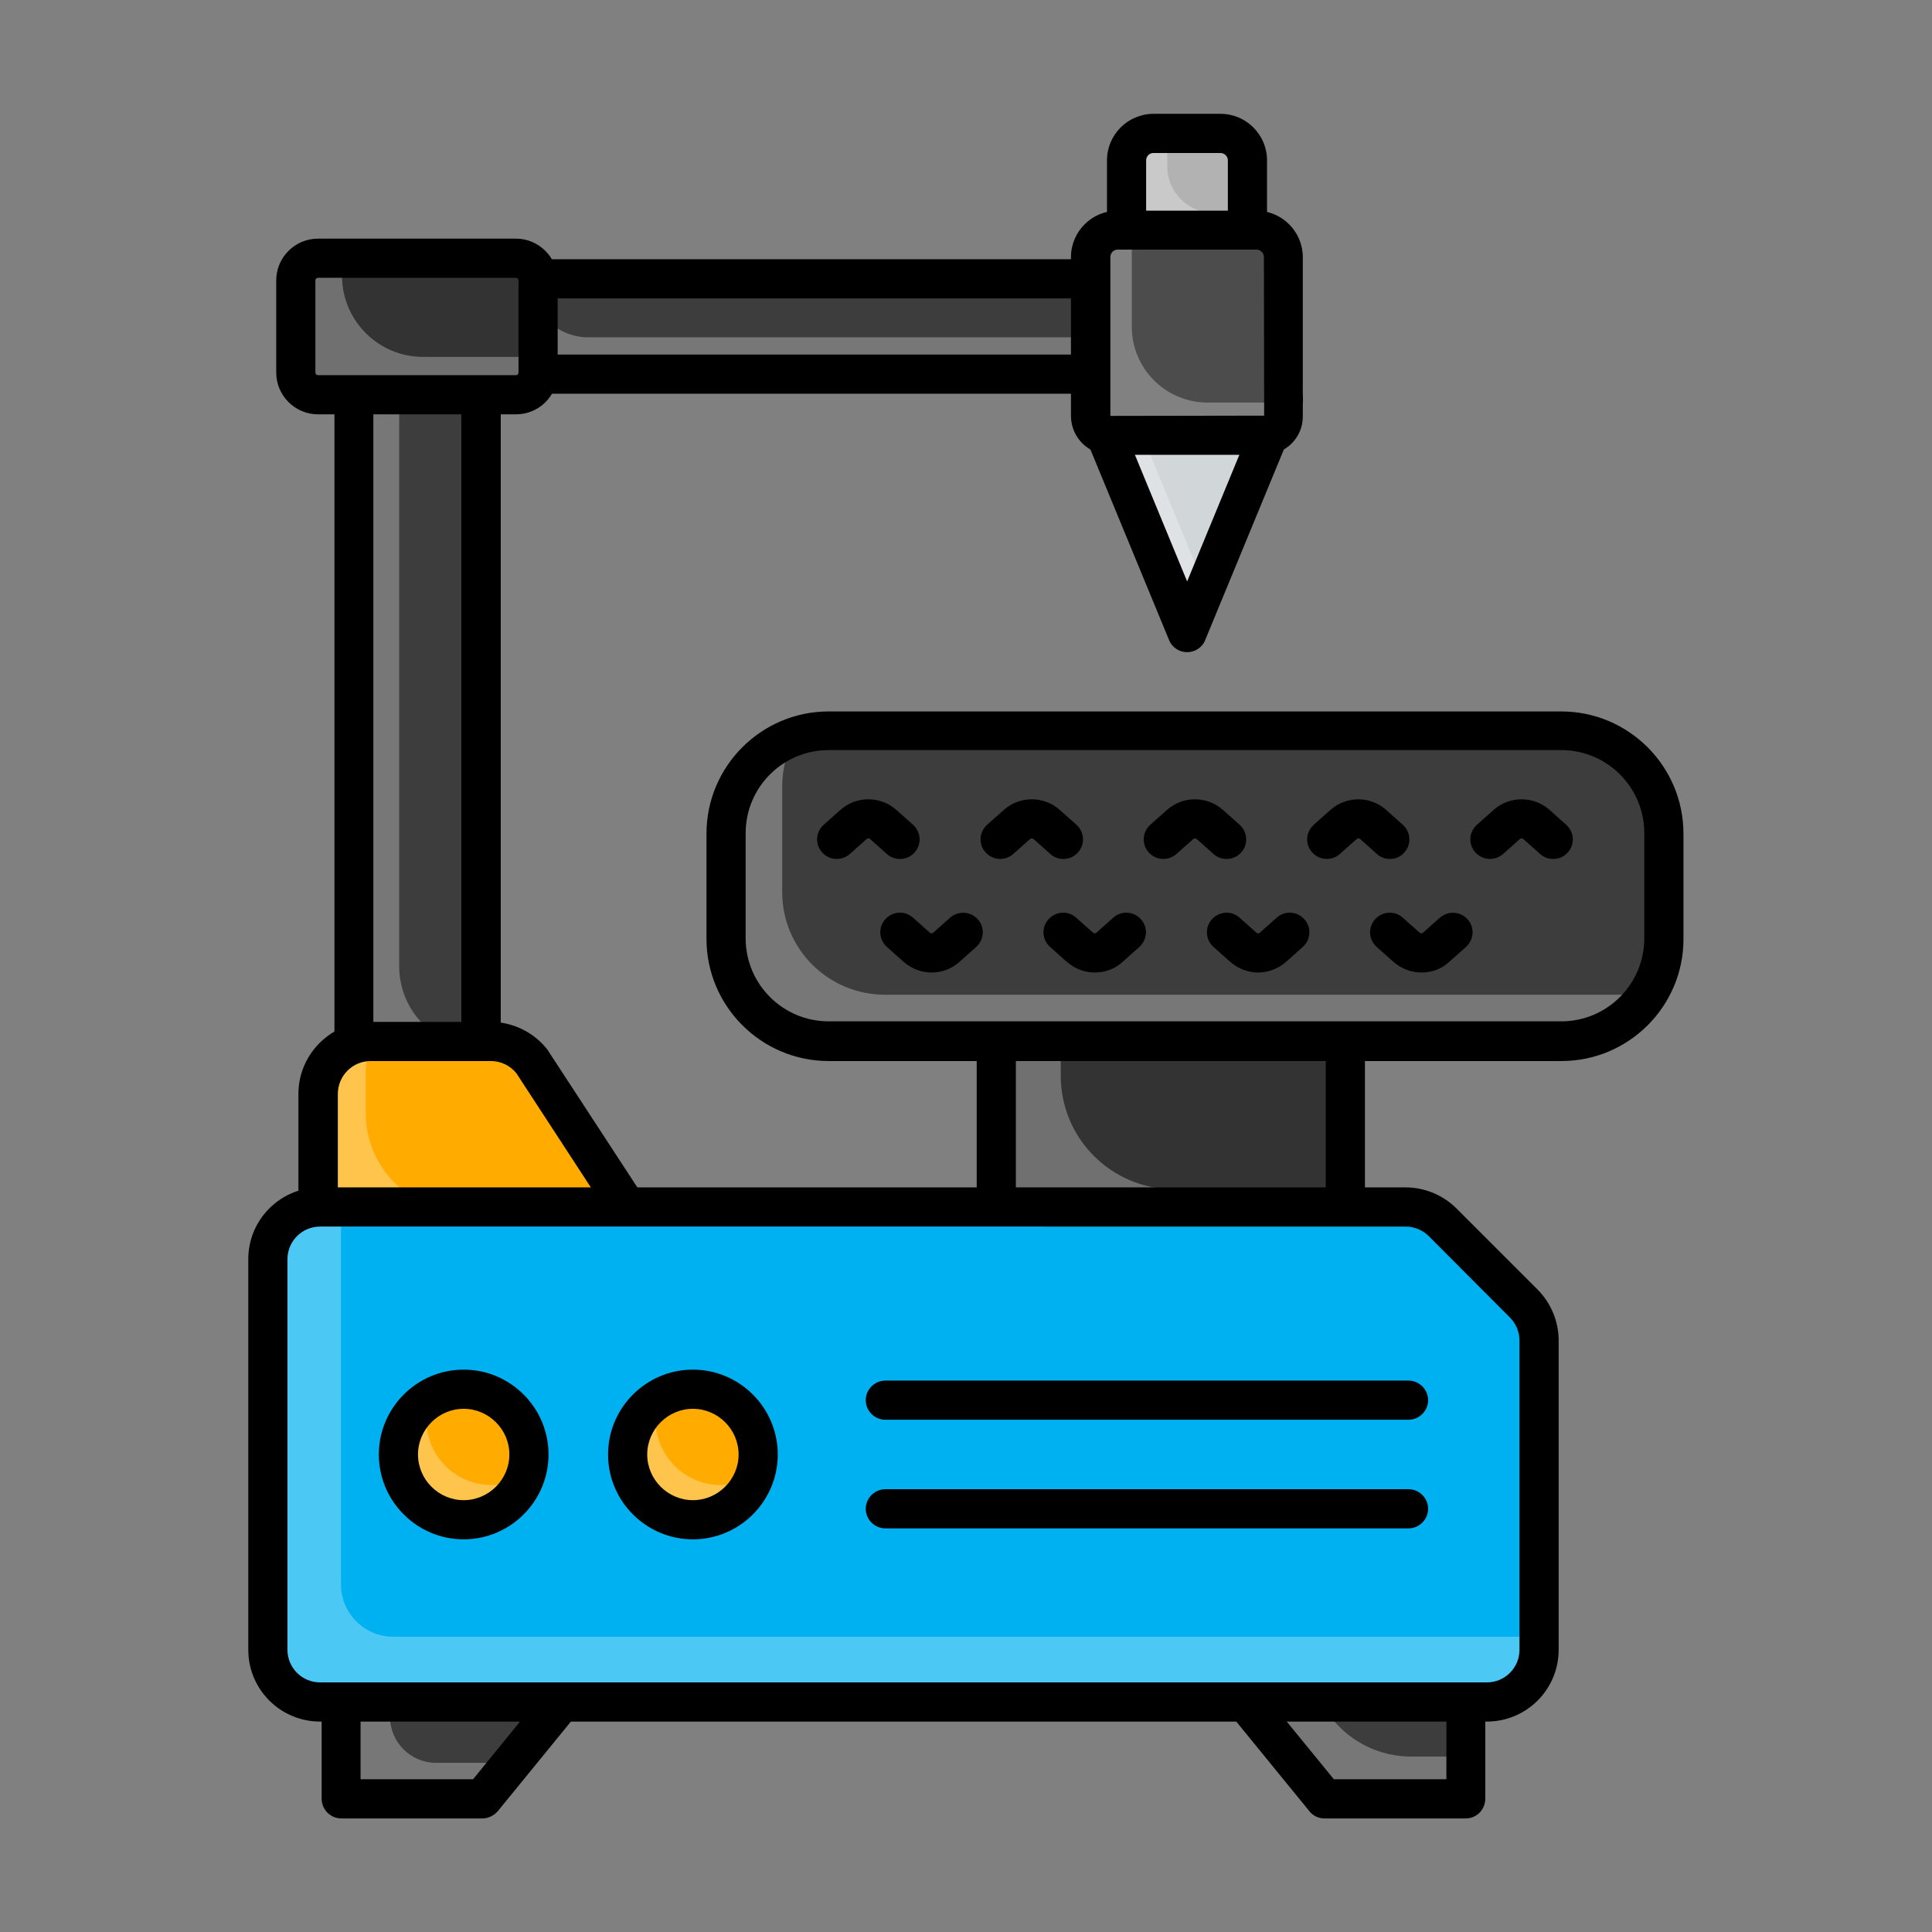 <svg id="Layer_1" enable-background="new 0 0 74 74" height="512" viewBox="0 0 74 74" width="512" xmlns="http://www.w3.org/2000/svg"><rect x="0" y="0" width="74" height="74" fill="#808080" stroke="none"/><g><g><path d="m13.55 13.5h4.87v27.77h-4.87z" fill="#3d3d3d"/></g><g opacity=".3"><path d="m18.43 40.15v1.12h-4.88v-27.77h1.74v23.51c0 1.74 1.41 3.14 3.14 3.14z" fill="#fff"/></g><g><path d="m18.43 42.03h-4.87c-.41 0-.75-.34-.75-.75v-27.78c0-.41.34-.75.75-.75h4.87c.41 0 .75.34.75.75v27.77c0 .42-.34.76-.75.76zm-4.13-1.5h3.37v-26.28h-3.37z"/></g><g><path d="m38.16 38.05h13.37v9.68h-13.37z" fill="#333"/></g><g opacity=".3"><path d="m51.53 45.55v2.18h-13.37v-9.68h2.47v3.16c0 2.4 1.95 4.34 4.34 4.34z" fill="#fff"/></g><g><path d="m51.53 48.48h-13.37c-.41 0-.75-.34-.75-.75v-9.68c0-.41.34-.75.75-.75h13.37c.41 0 .75.34.75.75v9.68c0 .42-.34.75-.75.75zm-12.62-1.5h11.87v-8.18h-11.87z"/></g><g><path d="m20.38 40.66 4.29 6.57h-12.49v-5.34c0-1.11.9-2.01 2.01-2.01h4.6c.62 0 1.21.29 1.59.78z" fill="#ffab00"/></g><g opacity=".3"><path d="m24.67 47.23h-12.49v-5.34c0-1.11.9-2.01 2.01-2.01h.2c-.24.32-.38.73-.38 1.17v1.59c0 2.08 1.68 3.76 3.76 3.76h6.36z" fill="#fff"/></g><g><path d="m19.05 10.68h24.3v3.65h-24.3z" fill="#3d3d3d"/></g><g opacity=".3"><path d="m43.35 12.92v1.41h-24.3v-3.66h1.24c0 1.24 1.01 2.25 2.25 2.25z" fill="#fff"/></g><g><path d="m24.67 47.99h-12.49c-.41 0-.75-.34-.75-.75v-5.34c0-1.52 1.24-2.76 2.76-2.76h4.6c.85 0 1.67.4 2.19 1.08.01.02.02.03.03.05l4.29 6.57c.15.23.16.53.03.77-.13.23-.38.38-.66.38zm-11.74-1.5h10.36l-3.51-5.38c-.24-.3-.6-.47-.98-.47h-4.6c-.7 0-1.26.57-1.26 1.26v4.59z"/></g><g><path d="m43.35 15.08h-24.3c-.41 0-.75-.34-.75-.75v-3.65c0-.41.34-.75.75-.75h24.3c.41 0 .75.34.75.75v3.65c0 .41-.34.75-.75.75zm-23.55-1.5h22.8v-2.15h-22.8z"/></g><g><path d="m18.48 68.9 3.4-4.18h-8.82v4.18z" fill="#3d3d3d"/></g><g opacity=".3"><path d="m19.59 67.52-1.11 1.37h-5.42v-4.18h1.88v1.05c0 .97.79 1.76 1.76 1.76z" fill="#fff"/></g><g><path d="m50.73 68.9-3.41-4.18h8.82v4.18z" fill="#3d3d3d"/></g><g opacity=".3"><path d="m56.14 67.28v1.61h-5.41l-3.41-4.18h2.79l.93 1.14c.74.91 1.84 1.43 3.01 1.43z" fill="#fff"/></g><g><path d="m18.48 69.65h-5.41c-.41 0-.75-.34-.75-.75v-4.18c0-.41.34-.75.75-.75h8.82c.29 0 .55.17.68.43s.09.57-.1.8l-3.41 4.18c-.14.16-.36.27-.58.27zm-4.67-1.5h4.31l2.18-2.68h-6.49z"/></g><g><path d="m56.14 69.65h-5.41c-.23 0-.44-.1-.58-.28l-3.41-4.18c-.18-.22-.22-.53-.1-.8s.39-.43.68-.43h8.82c.41 0 .75.34.75.75v4.18c0 .42-.33.76-.75.76zm-5.05-1.5h4.31v-2.68h-6.5z"/></g><g><path d="m58.95 51.35v11.85c0 1.1-.9 2-2 2h-44.69c-1.1 0-2-.9-2-2v-14.97c0-1.1.9-2 2-2h41.58c.53 0 1.04.21 1.42.59 1.14 1.14 1.96 1.97 3.1 3.1.38.38.59.89.59 1.43z" fill="#00b1f1"/></g><g opacity=".3"><path d="m58.95 62.69v.5c0 1.1-.9 2-2 2h-44.69c-1.11 0-2-.9-2-2v-14.96c0-1.1.89-2 2-2h.8v14.46c0 1.1.9 2 2 2z" fill="#fff"/></g><g><circle cx="17.76" cy="55.71" fill="#ffab00" r="2.5"/></g><g opacity=".3"><path d="m20.13 56.51c-.34.99-1.27 1.7-2.37 1.7-1.38 0-2.5-1.12-2.5-2.5 0-.91.48-1.7 1.21-2.14-.09.25-.14.52-.14.81 0 1.38 1.12 2.5 2.5 2.5.48 0 .92-.13 1.3-.37z" fill="#fff"/></g><g><circle cx="26.54" cy="55.71" fill="#ffab00" r="2.5"/></g><g opacity=".3"><path d="m28.91 56.51c-.34.99-1.27 1.7-2.37 1.7-1.38 0-2.5-1.12-2.5-2.5 0-.91.48-1.7 1.21-2.14-.09.25-.14.52-.14.81 0 1.38 1.12 2.5 2.5 2.5.48 0 .92-.13 1.3-.37z" fill="#fff"/></g><g><path d="m56.95 65.94h-44.69c-1.52 0-2.75-1.23-2.75-2.75v-14.96c0-1.52 1.23-2.75 2.75-2.75h41.58c.72 0 1.43.29 1.95.81l3.1 3.1c.51.51.81 1.22.81 1.95v11.85c0 1.52-1.23 2.75-2.75 2.75zm-44.69-18.96c-.69 0-1.25.56-1.25 1.25v14.96c0 .69.56 1.25 1.25 1.25h44.69c.69 0 1.25-.56 1.25-1.25v-11.84c0-.33-.13-.65-.37-.89l-3.1-3.11c-.23-.23-.56-.37-.89-.37z"/></g><g><g><path d="m53.95 54.38h-20.04c-.41 0-.75-.34-.75-.75s.34-.75.75-.75h20.04c.41 0 .75.34.75.75s-.34.75-.75.75z"/></g><g><path d="m53.95 58.54h-20.04c-.41 0-.75-.34-.75-.75s.34-.75.75-.75h20.04c.41 0 .75.34.75.75s-.34.75-.75.75z"/></g></g><g><path d="m17.76 58.96c-1.79 0-3.25-1.46-3.25-3.25s1.46-3.25 3.25-3.25 3.25 1.46 3.25 3.25-1.46 3.25-3.25 3.25zm0-5c-.96 0-1.75.79-1.75 1.75s.79 1.75 1.75 1.75 1.75-.79 1.75-1.75-.79-1.75-1.75-1.75z"/></g><g><path d="m26.54 58.96c-1.79 0-3.25-1.46-3.25-3.25s1.46-3.25 3.25-3.25 3.25 1.46 3.25 3.25-1.46 3.25-3.25 3.25zm0-5c-.96 0-1.75.79-1.75 1.75s.79 1.75 1.75 1.75 1.75-.79 1.75-1.75-.79-1.75-1.75-1.75z"/></g><g><path d="m20.61 10.74v3.53c0 .47-.38.85-.85.85h-7.58c-.47 0-.85-.38-.85-.85v-3.53c0-.47.38-.85.85-.85h7.58c.47 0 .85.38.85.85z" fill="#333"/></g><g opacity=".3"><path d="m20.61 13.97c0 .64-.51 1.15-1.15 1.15h-7.28c-.46 0-.84-.38-.84-.85v-3.53c0-.47.38-.85.84-.85h.92v.67c0 1.72 1.39 3.11 3.11 3.11h4.1c.17 0 .3.14.3.3z" fill="#fff"/></g><g><path d="m19.76 15.87h-7.58c-.88 0-1.6-.72-1.6-1.6v-3.53c0-.88.72-1.6 1.6-1.6h7.58c.88 0 1.6.72 1.6 1.6v3.53c0 .89-.71 1.6-1.6 1.6zm-7.58-5.23c-.05 0-.1.04-.1.1v3.53c0 .05.04.1.1.1h7.58c.05 0 .1-.04.1-.1v-3.53c0-.05-.04-.1-.1-.1z"/></g><g><path d="m43.15 9.06v-2.92c0-.57.46-1.03 1.03-1.03h2.57c.57 0 1.03.46 1.03 1.03v2.93h-4.63z" fill="#b2b2b2"/></g><g opacity=".3"><path d="m47.78 8.15v.91h-4.63v-2.93c0-.57.46-1.03 1.03-1.03h.54c-.01.04-.01.08-.01.12v1.16c0 .97.79 1.77 1.77 1.77z" fill="#fff"/></g><g><path d="m49.16 15.29-3.69 8.94-3.69-8.94z" fill="#d1d6d9"/></g><g opacity=".3"><path d="m46.17 22.54-.7 1.69-3.69-8.94h1.4z" fill="#fff"/></g><g><path d="m47.78 9.81h-4.63c-.41 0-.75-.34-.75-.75v-2.92c0-.98.8-1.78 1.78-1.78h2.57c.98 0 1.78.8 1.78 1.78v2.93c0 .41-.33.74-.75.74zm-3.88-1.5h3.13v-2.17c0-.15-.13-.28-.28-.28h-2.57c-.16 0-.28.13-.28.28z"/></g><g><path d="m45.47 24.98c-.3 0-.58-.18-.69-.46l-3.69-8.94c-.1-.23-.07-.5.07-.7.14-.21.37-.33.62-.33h7.38c.25 0 .48.13.62.33.14.21.17.47.07.7l-3.69 8.94c-.11.28-.39.46-.69.46zm-2.57-8.94 2.57 6.23 2.57-6.23z"/></g><g><path d="m49.16 9.85v6.09c0 .41-.33.74-.74.74h-5.91c-.41 0-.74-.33-.74-.74v-6.09c0-.57.46-1.03 1.03-1.03h5.32c.58-.01 1.04.46 1.04 1.03z" fill="#4c4c4c"/></g><g opacity=".3"><path d="m49.16 15.42v.51c0 .41-.33.74-.74.74h-5.9c-.41 0-.74-.33-.74-.74v-6.09c0-.57.46-1.03 1.03-1.03h.54v3.7c0 1.61 1.3 2.91 2.91 2.91z" fill="#fff"/></g><g><path d="m48.42 17.42h-5.91c-.82 0-1.49-.67-1.49-1.49v-6.08c0-.98.8-1.78 1.78-1.78h5.32c.98 0 1.78.8 1.78 1.78v6.09c.01.82-.66 1.48-1.48 1.48zm-5.61-7.86c-.16 0-.28.13-.28.28v6.09l5.89-.01-.01-6.08c0-.15-.13-.28-.28-.28z"/></g><g><path d="m63.74 31.92v4.03c0 2.17-1.76 3.93-3.93 3.93h-28.07c-2.17 0-3.93-1.76-3.93-3.93v-4.03c0-2.17 1.76-3.93 3.93-3.93h28.06c2.18-.01 3.94 1.76 3.94 3.93z" fill="#3d3d3d"/></g><g opacity=".3"><path d="m63.23 37.88c-.67 1.2-1.96 2-3.43 2h-28.06c-2.17 0-3.93-1.76-3.93-3.93v-4.04c0-1.73 1.11-3.19 2.66-3.71-.33.57-.51 1.23-.51 1.93v4.04c0 2.17 1.76 3.93 3.94 3.93h28.06c.45 0 .87-.07 1.27-.22z" fill="#fff"/></g><g><path d="m59.81 40.64h-28.07c-2.58 0-4.68-2.1-4.68-4.68v-4.03c0-2.58 2.1-4.68 4.68-4.68h28.06c2.58 0 4.68 2.1 4.68 4.68v4.03c.01 2.57-2.09 4.68-4.67 4.68zm-28.07-11.91c-1.76 0-3.18 1.43-3.18 3.18v4.03c0 1.76 1.43 3.18 3.18 3.18h28.06c1.76 0 3.18-1.43 3.18-3.18v-4.03c0-1.76-1.43-3.18-3.18-3.18z"/></g><g><g><g><path d="m34.47 32.9c-.18 0-.36-.06-.5-.19l-.64-.57c-.04-.04-.1-.04-.14 0l-.64.57c-.31.27-.78.25-1.06-.06s-.25-.78.06-1.06l.64-.57c.61-.54 1.53-.54 2.14 0l.64.57c.31.28.34.75.06 1.06-.15.17-.35.25-.56.25z"/></g></g><g><g><path d="m35.68 37.25c-.38 0-.76-.14-1.07-.41l-.64-.57c-.31-.28-.34-.75-.06-1.06s.75-.34 1.06-.06l.64.57c.04.04.1.04.14 0l.64-.57c.31-.27.78-.25 1.06.06s.25.78-.06 1.06l-.64.57c-.31.28-.69.41-1.07.41z"/></g><g><path d="m40.73 32.9c-.18 0-.36-.06-.5-.19l-.64-.57c-.04-.03-.1-.04-.14 0l-.64.57c-.31.27-.78.25-1.06-.06s-.25-.78.06-1.06l.64-.57c.61-.54 1.53-.54 2.14 0l.64.57c.31.28.34.75.06 1.06-.15.17-.36.25-.56.25z"/></g></g><g><g><path d="m41.93 37.25c-.38 0-.76-.14-1.07-.41l-.64-.57c-.31-.28-.34-.75-.06-1.06s.75-.34 1.06-.06l.64.57c.04.04.1.04.14 0l.64-.57c.31-.28.78-.25 1.06.06s.25.78-.06 1.06l-.64.57c-.3.28-.69.41-1.07.41z"/></g><g><path d="m46.98 32.9c-.18 0-.36-.06-.5-.19l-.64-.57c-.04-.03-.1-.04-.14 0l-.64.57c-.31.27-.78.25-1.06-.06s-.25-.78.06-1.06l.64-.57c.61-.54 1.53-.54 2.14 0l.64.57c.31.28.34.75.06 1.06-.15.17-.35.25-.56.25z"/></g></g><g><g><path d="m48.19 37.25c-.38 0-.76-.14-1.07-.41l-.64-.57c-.31-.28-.34-.75-.06-1.06s.75-.34 1.06-.06l.64.57c.04.04.1.04.14 0l.64-.57c.31-.28.78-.25 1.06.06s.25.78-.06 1.06l-.64.57c-.31.27-.69.41-1.07.41z"/></g><g><path d="m53.24 32.9c-.18 0-.36-.06-.5-.19l-.64-.57c-.04-.04-.1-.04-.14 0l-.64.57c-.31.27-.78.25-1.06-.06s-.25-.78.06-1.06l.64-.57c.61-.54 1.53-.54 2.13 0l.64.57c.31.28.34.75.06 1.06-.14.17-.35.25-.55.25z"/></g></g><g><g><path d="m54.44 37.25c-.38 0-.76-.14-1.07-.41l-.64-.57c-.31-.28-.34-.75-.06-1.06s.75-.34 1.06-.06l.64.57c.04.04.1.04.14 0l.64-.57c.31-.27.78-.25 1.06.06s.25.78-.06 1.06l-.64.57c-.3.28-.68.41-1.07.41z"/></g><g><path d="m59.49 32.9c-.18 0-.36-.06-.5-.19l-.64-.57c-.04-.03-.1-.04-.14 0l-.64.57c-.31.27-.78.25-1.06-.06s-.25-.78.06-1.06l.64-.57c.61-.54 1.53-.54 2.14 0l.64.57c.31.28.34.75.06 1.06-.15.17-.35.25-.56.25z"/></g></g></g></g></svg>